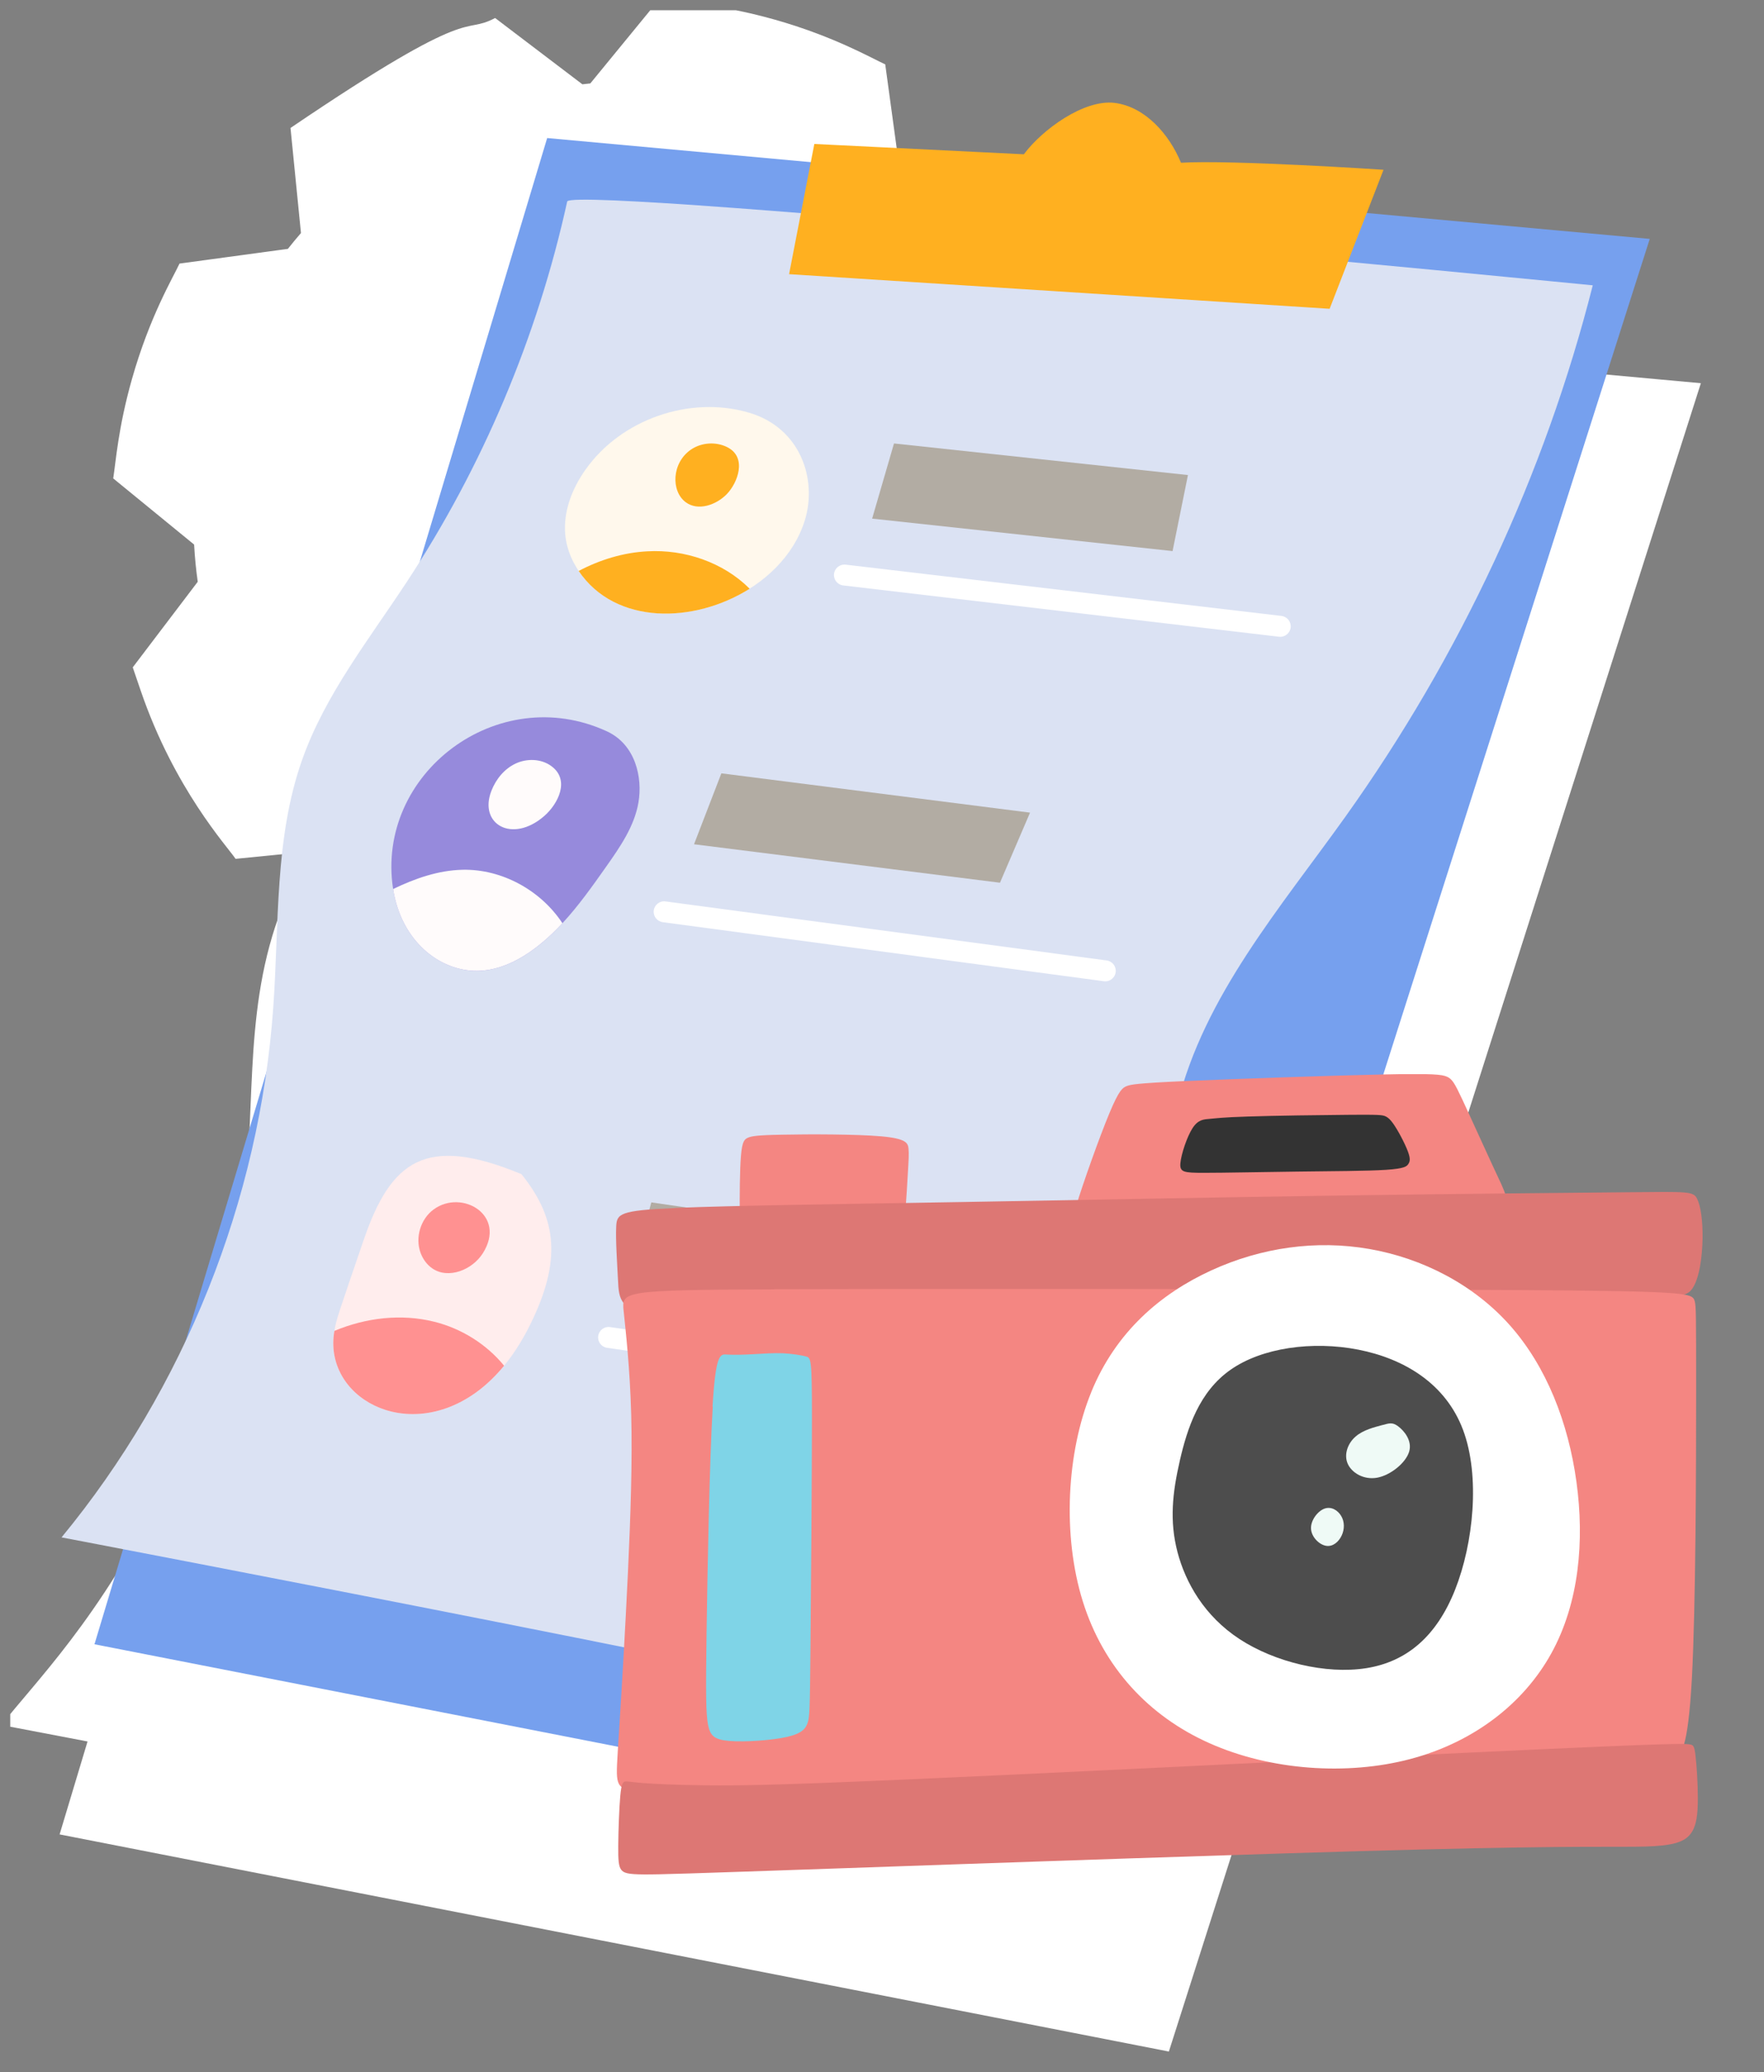 <svg width="86" height="101" viewBox="0 0 86 101" fill="none" xmlns="http://www.w3.org/2000/svg">
<rect x="0" y="0" width="86" height="101" fill="#808080" stroke="none"/>
<g clip-path="url(#clip0_364_7193)">
<path d="M69.59 17.459L70.419 15.321C67.391 15.121 62.295 14.765 58.899 14.755C57.447 12.577 55.117 11.345 52.55 12.185C51.178 9.926 49.919 8.628 49.45 8.045L44.145 8.571C44.054 8.499 43.963 8.428 43.871 8.357L43.158 3.138C42.508 2.844 40.661 1.773 37.773 0.957C34.914 0.15 32.828 0.093 32.111 0L28.779 4.067C28.65 4.079 28.521 4.093 28.392 4.109L24.139 0.878C22.475 1.755 23.329 0.021 14.163 6.237L14.673 11.36C14.453 11.613 14.241 11.871 14.035 12.131L8.752 12.848C8.446 13.511 7.296 15.42 6.428 18.495C5.76 20.858 5.646 22.518 5.52 23.32L9.464 26.545C9.496 27.149 9.555 27.755 9.64 28.358L6.472 32.53L6.852 33.643C8.496 38.463 11.09 41.271 11.485 41.864L15.056 41.509C14.491 42.514 13.973 43.584 13.565 44.737C11.814 49.667 12.538 54.399 11.761 59.965L8.006 72.453C4.976 78.826 1.529 82.173 0.077 84.087C0.077 84.087 3.923 84.821 4.268 84.887L2.906 89.417L56.986 100.001L82.922 18.679L69.589 17.459L69.59 17.459Z" fill="white"/>
<path d="M80.43 11.645L55.411 90.092L4.606 80.149L26.676 6.729L80.43 11.645Z" fill="#76A0EE"/>
<path d="M77.652 13.908C77.652 13.908 28.249 9.049 27.654 9.815C26.203 16.415 23.532 22.744 19.817 28.388C17.977 31.184 15.857 33.862 14.737 37.016C13.373 40.858 13.612 45.05 13.322 49.115C12.653 58.511 8.991 67.671 3 74.939C3 74.939 45.38 83.025 45.324 83.599C51.369 79.341 55.49 72.452 56.383 65.111C56.838 61.362 56.496 57.511 57.398 53.844C58.701 48.546 62.425 44.248 65.594 39.807C71.182 31.977 75.32 23.116 77.652 13.907V13.908Z" fill="#DBE2F3"/>
<path d="M39.236 25.369C38.146 28.868 33.45 30.795 30.284 29.506C28.867 28.926 27.699 27.598 27.556 26.045C27.458 24.924 27.896 23.804 28.552 22.883C30.281 20.439 33.629 19.271 36.504 20.112C39.029 20.849 39.857 23.366 39.236 25.369Z" fill="#FFF8EC"/>
<path d="M36.547 28.697C33.86 30.389 30.017 30.494 28.212 27.831C29.25 27.284 30.386 26.936 31.554 26.874C33.377 26.768 35.267 27.413 36.547 28.697V28.697Z" fill="#FFB020"/>
<path d="M35.465 21.802C34.908 21.517 34.196 21.564 33.681 21.919C32.746 22.563 32.702 23.945 33.436 24.484C34.033 24.923 34.917 24.618 35.434 24.085C35.959 23.544 36.44 22.3 35.464 21.802H35.465Z" fill="#FFB020"/>
<path d="M31.129 39.101C30.933 40.276 30.224 41.293 29.537 42.267C28.874 43.208 28.201 44.157 27.419 45.003C26.317 46.19 24.867 47.308 23.261 47.324C21.447 47.339 19.569 45.897 19.165 43.337C18.299 37.709 24.262 33.196 29.586 35.647C30.999 36.299 31.329 37.926 31.128 39.101H31.129Z" fill="#968ADC"/>
<path d="M27.419 45.002C26.317 46.189 24.866 47.307 23.26 47.323C21.446 47.338 19.568 45.896 19.165 43.336C20.237 42.818 21.363 42.425 22.548 42.396C24.47 42.354 26.364 43.399 27.419 45.001V45.002Z" fill="#FFFBFB"/>
<path d="M26.863 37.331C26.371 36.98 25.683 36.963 25.134 37.221C24.587 37.479 24.177 37.983 23.958 38.547C23.322 40.175 24.974 41.13 26.529 39.78C27.205 39.194 27.817 38.011 26.863 37.331H26.863Z" fill="#FFFBFB"/>
<path d="M25.985 64.281C25.607 65.095 25.144 65.88 24.576 66.571C24.183 67.048 23.741 67.483 23.243 67.847C19.77 70.382 15.735 68.076 16.303 64.874C16.398 64.296 16.496 64.054 17.717 60.481C19.052 56.562 20.747 55.298 25.424 57.234C27.018 59.23 27.441 61.182 25.985 64.282V64.281Z" fill="#FFEDED"/>
<path d="M24.576 66.571C24.183 67.048 23.741 67.483 23.243 67.848C19.77 70.383 15.735 68.076 16.303 64.874C17.843 64.229 19.568 64.025 21.177 64.429C22.499 64.758 23.72 65.523 24.576 66.571Z" fill="#FF9191"/>
<path d="M21.148 58.948C20.509 59.413 20.231 60.318 20.501 61.061C20.611 61.366 20.807 61.643 21.075 61.827C21.864 62.369 23.026 61.899 23.539 61.09C24.717 59.23 22.52 57.953 21.148 58.949V58.948Z" fill="#FF9191"/>
<path d="M43.585 21.616L42.519 25.28L57.166 26.862L57.916 23.156L43.585 21.616Z" fill="#B2ACA3"/>
<path d="M35.169 37.696L33.836 41.153L48.751 43.028L50.217 39.612L35.169 37.696Z" fill="#B2ACA3"/>
<path d="M31.753 58.61L30.836 62.059L46.834 64.221L47.834 60.943L31.753 58.61Z" fill="#B2ACA3"/>
<path d="M49.668 68.619C49.643 68.619 49.619 68.617 49.594 68.614L29.596 65.698C29.317 65.657 29.124 65.398 29.165 65.119C29.206 64.84 29.463 64.647 29.743 64.688L49.741 67.604C50.02 67.645 50.213 67.903 50.172 68.182C50.136 68.436 49.917 68.619 49.668 68.619Z" fill="white"/>
<path d="M53.886 47.834C53.864 47.834 53.841 47.833 53.818 47.83L32.312 44.951C32.032 44.913 31.836 44.657 31.873 44.377C31.911 44.098 32.168 43.9 32.447 43.939L53.954 46.817C54.233 46.855 54.429 47.111 54.392 47.391C54.357 47.648 54.138 47.834 53.886 47.834Z" fill="white"/>
<path d="M62.356 31.037L41.109 28.537C40.829 28.505 40.628 28.251 40.661 27.971C40.694 27.691 40.948 27.491 41.228 27.524L62.475 30.023C62.755 30.056 62.956 30.31 62.922 30.59C62.889 30.872 62.634 31.07 62.356 31.037Z" fill="white"/>
<path d="M39.701 7.016L38.47 13.364L64.823 15.052L67.451 8.275C67.451 8.275 60.029 7.784 57.576 7.933C57.006 6.546 55.83 5.202 54.342 5.016C52.854 4.83 50.809 6.317 49.916 7.521L39.701 7.017V7.016Z" fill="#FFB020"/>
<g clip-path="url(#clip1_364_7193)">
<path fill-rule="evenodd" clip-rule="evenodd" d="M36.064 59.077C36.059 58.332 36.064 57.022 36.125 56.326C36.185 55.625 36.295 55.533 36.466 55.456C36.636 55.386 36.862 55.331 38.143 55.31C39.425 55.283 41.762 55.283 42.972 55.391C44.182 55.5 44.264 55.717 44.292 55.984C44.319 56.25 44.297 56.56 44.264 57.125C44.231 57.691 44.188 58.5 44.138 58.968C44.089 59.435 44.028 59.56 43.77 59.658C43.511 59.756 43.054 59.827 41.745 59.914C40.437 59.995 38.275 60.093 37.186 60.049C36.097 60.006 36.075 59.827 36.064 59.082V59.077Z" fill="#F48682"/>
<path fill-rule="evenodd" clip-rule="evenodd" d="M52.453 58.821C52.822 57.609 53.608 55.413 54.087 54.261C54.565 53.114 54.736 53.016 54.934 52.94C55.137 52.864 55.374 52.804 57.805 52.695C60.236 52.587 64.867 52.429 67.38 52.375C69.894 52.32 70.29 52.375 70.543 52.483C70.796 52.598 70.906 52.772 71.291 53.592C71.676 54.413 72.335 55.88 72.748 56.767C73.16 57.653 73.32 57.957 73.408 58.288C73.49 58.62 73.501 58.973 73.463 59.169C73.424 59.359 73.347 59.392 69.982 59.549C66.616 59.707 59.961 59.99 56.452 60.164C52.938 60.338 52.563 60.403 52.349 60.327C52.135 60.251 52.085 60.033 52.453 58.821Z" fill="#F48682"/>
<path fill-rule="evenodd" clip-rule="evenodd" d="M58.141 54.989C57.866 55.413 57.585 56.267 57.547 56.701C57.508 57.142 57.717 57.169 58.702 57.169C59.692 57.169 61.463 57.131 63.206 57.109C64.95 57.087 66.671 57.082 67.579 57.022C68.486 56.962 68.579 56.853 68.656 56.745C68.728 56.631 68.783 56.517 68.64 56.131C68.497 55.745 68.156 55.093 67.909 54.75C67.661 54.408 67.496 54.38 67.314 54.359C67.133 54.342 66.924 54.331 65.681 54.342C64.433 54.353 62.15 54.38 60.858 54.424C59.565 54.462 59.263 54.516 58.977 54.538C58.691 54.565 58.416 54.565 58.141 54.989Z" fill="#333333"/>
<path fill-rule="evenodd" clip-rule="evenodd" d="M32.907 58.881C35.619 58.767 40.909 58.691 46.893 58.593C52.877 58.49 59.548 58.359 65.521 58.272C71.489 58.185 76.752 58.142 79.519 58.114C82.279 58.087 82.549 58.071 82.731 58.419C82.912 58.767 83.016 59.479 83.005 60.365C82.989 61.251 82.857 62.311 82.499 62.822C82.136 63.333 81.553 63.289 74.75 63.278C67.952 63.273 54.94 63.3 46.481 63.534C38.022 63.762 34.117 64.197 32.154 64.083C30.19 63.968 30.174 63.3 30.13 62.414C30.086 61.528 30.009 60.425 30.042 59.794C30.069 59.163 30.201 59.001 32.913 58.886L32.907 58.881Z" fill="#DD7774"/>
<path fill-rule="evenodd" clip-rule="evenodd" d="M37.763 62.843C45.216 62.816 60.12 62.832 68.794 62.86C77.467 62.887 79.903 62.936 81.179 63.012C82.455 63.088 82.565 63.197 82.626 63.441C82.686 63.686 82.692 64.061 82.692 67.713C82.692 71.366 82.675 78.296 82.483 81.829C82.29 85.357 81.922 85.487 81.79 85.514C81.658 85.536 81.762 85.449 76.812 85.71C71.868 85.971 61.869 86.58 53.68 86.955C45.491 87.324 39.111 87.455 35.547 87.477C31.983 87.498 31.23 87.411 30.779 87.303C30.322 87.194 30.163 87.063 30.102 86.737C30.041 86.411 30.085 85.889 30.195 84.15C30.305 82.416 30.482 79.465 30.613 76.66C30.745 73.855 30.834 71.198 30.773 68.947C30.712 66.697 30.503 64.86 30.404 63.903C30.305 62.947 30.311 62.876 37.763 62.849V62.843Z" fill="#F48682"/>
<path fill-rule="evenodd" clip-rule="evenodd" d="M30.24 87.542C30.185 88.14 30.146 89.254 30.141 89.96C30.135 90.662 30.157 90.955 30.278 91.129C30.399 91.303 30.619 91.363 31.389 91.368C32.159 91.374 33.474 91.33 40.844 91.075C48.214 90.819 61.644 90.346 69.328 90.151C77.011 89.96 78.952 90.047 80.217 90.009C81.482 89.971 82.071 89.814 82.395 89.422C82.72 89.031 82.775 88.406 82.775 87.656C82.775 86.906 82.714 86.025 82.659 85.563C82.604 85.101 82.555 85.058 82.379 85.031C82.208 85.003 81.911 84.987 79.893 85.063C77.869 85.139 74.123 85.308 67.133 85.645C60.143 85.982 49.913 86.493 43.858 86.754C37.802 87.02 35.932 87.042 34.458 87.025C32.99 87.009 31.923 86.96 31.318 86.911C30.713 86.862 30.575 86.819 30.471 86.841C30.366 86.862 30.295 86.944 30.24 87.542Z" fill="#DD7774"/>
<path fill-rule="evenodd" clip-rule="evenodd" d="M53.202 67.855C54.406 64.903 56.611 63.044 59.053 61.925C61.495 60.805 64.168 60.43 66.759 60.881C69.344 61.332 71.846 62.61 73.623 64.615C75.399 66.621 76.46 69.35 76.856 72.23C77.252 75.106 76.989 78.128 75.635 80.584C74.282 83.041 71.841 84.927 68.755 85.743C65.67 86.558 61.935 86.297 58.965 84.971C55.995 83.65 53.79 81.264 52.789 78.057C51.788 74.845 51.997 70.806 53.202 67.86V67.855Z" fill="white"/>
<path fill-rule="evenodd" clip-rule="evenodd" d="M57.519 71.198C57.882 69.621 58.465 67.833 59.994 66.768C61.517 65.697 63.981 65.349 66.225 65.789C68.469 66.23 70.488 67.453 71.329 69.703C72.171 71.953 71.835 75.231 70.939 77.492C70.042 79.753 68.59 80.998 66.616 81.313C64.641 81.628 62.139 81.014 60.428 79.894C58.718 78.774 57.794 77.144 57.403 75.644C57.013 74.144 57.156 72.779 57.519 71.203V71.198Z" fill="#4D4D4D"/>
<path fill-rule="evenodd" clip-rule="evenodd" d="M34.749 68.567C34.59 71.192 34.491 76.508 34.447 79.595C34.403 82.683 34.419 83.541 34.518 84.069C34.623 84.601 34.81 84.802 35.563 84.862C36.311 84.922 37.62 84.835 38.363 84.666C39.105 84.498 39.281 84.253 39.375 83.976C39.468 83.699 39.485 83.394 39.512 80.443C39.54 77.492 39.584 71.899 39.584 69.072C39.584 66.246 39.54 66.186 39.298 66.121C39.056 66.056 38.616 65.985 38.159 65.963C37.703 65.947 37.241 65.98 36.762 66.007C36.289 66.034 35.805 66.05 35.459 66.028C35.112 66.001 34.898 65.936 34.738 68.556L34.749 68.567Z" fill="#7FD4E7"/>
<path fill-rule="evenodd" clip-rule="evenodd" d="M67.37 69.469C67.017 69.567 66.457 69.697 66.083 70.029C65.703 70.361 65.511 70.899 65.703 71.344C65.896 71.79 66.484 72.149 67.144 72.029C67.804 71.904 68.541 71.301 68.701 70.757C68.86 70.214 68.442 69.73 68.162 69.523C67.876 69.311 67.727 69.377 67.375 69.469H67.37Z" fill="#EFFAF6"/>
<path fill-rule="evenodd" clip-rule="evenodd" d="M64.564 73.54C64.235 73.665 63.894 74.111 63.916 74.518C63.938 74.926 64.317 75.296 64.653 75.35C64.983 75.404 65.269 75.154 65.412 74.845C65.555 74.54 65.555 74.176 65.389 73.899C65.225 73.616 64.9 73.415 64.564 73.54Z" fill="#EFFAF6"/>
</g>
</g>
<defs>
<clipPath id="clip0_364_7193">
<rect width="85" height="100" fill="white" transform="translate(0.5 0.5)"/>
</clipPath>
<clipPath id="clip1_364_7193">
<rect width="56.159" height="42.885" fill="white" transform="translate(26.841 52.358)"/>
</clipPath>
</defs>
</svg>
